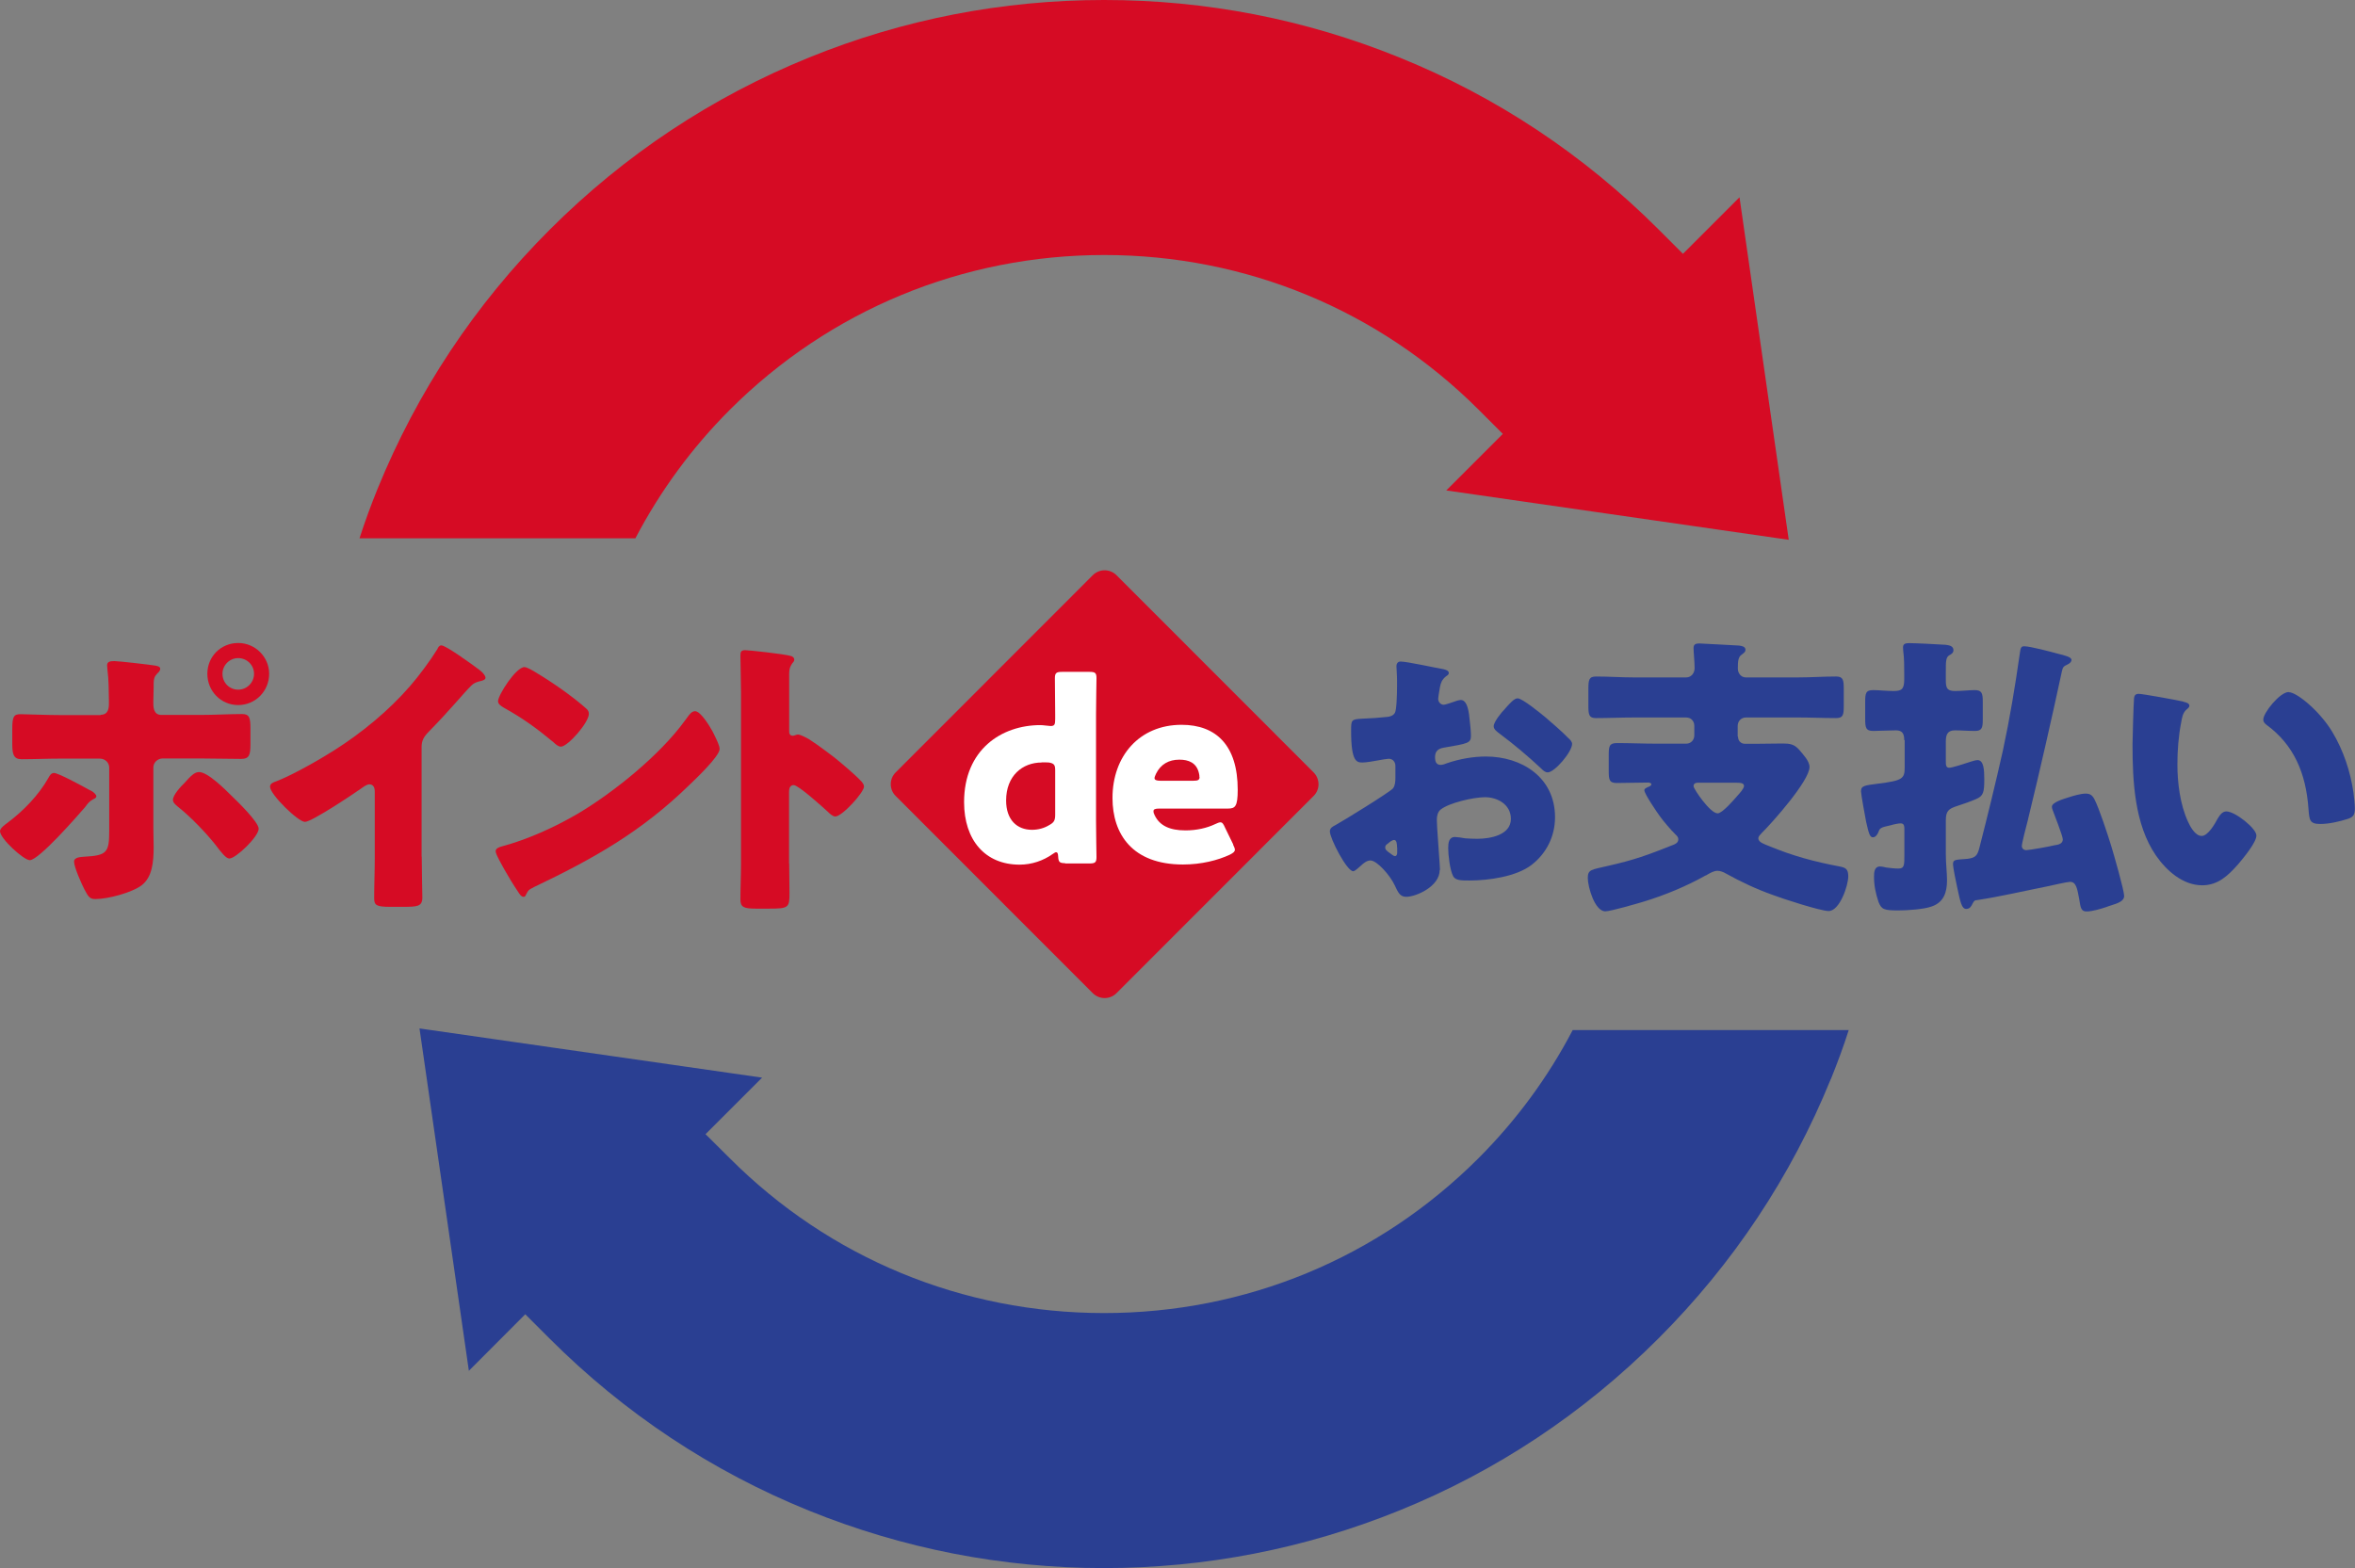 <?xml version="1.0" encoding="UTF-8"?><svg id="_レイヤー_2" xmlns="http://www.w3.org/2000/svg" width="157.41" height="104.84" viewBox="0 0 157.41 104.84"><rect x="0" y="0" width="157.41" height="104.84" fill="#808080" stroke="none"/><defs><style>.cls-1{fill:#2a3f92;}.cls-2{fill:#d60b24;}.cls-3{fill:#fff;}</style></defs><g id="OL"><path class="cls-2" d="M116.27,13.19l-3.78,3.78-1.62-1.62c-5-5-10.83-8.88-17.34-11.51-6.28-2.55-12.92-3.84-19.72-3.84s-13.44,1.29-19.72,3.84c-6.5,2.64-12.34,6.51-17.34,11.51-5,5-8.87,10.84-11.52,17.35-.44,1.08-.84,2.18-1.2,3.29h18.44c1.66-3.17,3.78-6.06,6.32-8.6,6.67-6.66,15.56-10.34,25.02-10.34s18.35,3.68,25.02,10.34l1.62,1.62-3.78,3.78,22.89,3.3-3.29-22.9Z"/><path class="cls-1" d="M122.38,72.14c.43-1.07.84-2.16,1.19-3.27h-18.45c-1.65,3.16-3.77,6.04-6.3,8.57-6.68,6.68-15.56,10.35-25.02,10.35s-18.35-3.67-25.02-10.35l-1.62-1.61,3.78-3.78-22.9-3.29,3.3,22.89,3.77-3.78,1.62,1.62c5,5,10.83,8.87,17.34,11.51,6.28,2.54,12.91,3.84,19.72,3.84s13.44-1.3,19.72-3.84c6.5-2.63,12.34-6.51,17.34-11.51,5-5,8.87-10.83,11.52-17.34Z"/><path class="cls-2" d="M73.04,38.46c.44-.44,1.15-.44,1.59,0l13.17,13.18c.44.44.44,1.15,0,1.58l-13.17,13.18c-.44.44-1.15.44-1.59,0l-13.17-13.18c-.44-.43-.44-1.15,0-1.58l13.17-13.18Z"/><path class="cls-1" d="M96.23,58.17c0,1.1-1.58,1.79-2.24,1.79-.42,0-.55-.31-.77-.78-.31-.66-1.18-1.65-1.62-1.65-.25,0-.48.2-.65.36-.16.14-.39.36-.5.36-.43,0-1.56-2.2-1.56-2.66,0-.23.17-.32.4-.44.48-.26,3.61-2.19,3.82-2.44.14-.18.16-.46.16-.71v-.78c0-.28-.17-.49-.45-.49-.08,0-.54.07-.66.1-.29.05-.81.15-1.08.15-.38,0-.77-.01-.77-2.09,0-.76,0-.8.75-.84.56-.02,1.12-.06,1.68-.12.2-.02.41-.1.5-.28.11-.2.14-1.2.14-1.79v-.34c0-.42-.04-.86-.04-.97,0-.2.1-.32.28-.32.43,0,2.32.42,2.86.51.17.04.36.1.36.26,0,.1-.11.17-.19.22-.29.24-.34.44-.4.71-.08.44-.12.74-.12.79,0,.23.18.4.37.4.1,0,.5-.14.62-.18.15-.06.4-.14.52-.14.33,0,.51.44.58,1.21.04.3.1.88.1,1.18,0,.5-.2.52-1.83.8-.33.06-.57.21-.57.63,0,.28.07.52.38.52.12,0,.33-.07.44-.12.83-.28,1.72-.44,2.58-.44,2.38,0,4.62,1.38,4.62,4.06,0,1.28-.58,2.42-1.56,3.18-1.03.8-2.91,1.05-4.17,1.05-.52,0-.93,0-1.08-.29-.22-.42-.33-1.43-.33-1.87,0-.36.04-.75.46-.75.12,0,.54.06.68.09.23.02.6.03.81.03.84,0,2.24-.24,2.24-1.33,0-.98-.92-1.45-1.73-1.45-.75,0-2.4.37-2.97.83-.19.15-.25.44-.25.67,0,.25.04.86.06,1.1.02.4.15,2.03.15,2.27ZM93.38,56.66c0-.23-.03-.5-.19-.5-.15,0-.33.16-.45.26-.07.05-.15.11-.15.23,0,.15.06.22.41.46.11.09.2.13.23.13.13,0,.16-.13.16-.25v-.34ZM103.29,47.95c.44.38,1.14.98,1.54,1.4.12.1.25.24.25.39,0,.52-1.16,1.9-1.63,1.9-.18,0-.32-.14-.47-.29-.87-.81-1.77-1.57-2.72-2.28-.21-.16-.42-.3-.42-.52,0-.28.53-.94.73-1.13.04-.05.08-.1.12-.14.25-.27.52-.59.75-.59.32,0,1.57,1.03,1.85,1.26Z"/><path class="cls-1" d="M116.17,49.25c0,.28.19.48.47.48h.69c.62,0,1.22-.02,1.83-.02.46,0,.77.04,1.1.42.25.3.69.75.69,1.15,0,.92-2.49,3.72-3.19,4.41-.09.1-.23.22-.23.36,0,.27.41.39.7.51,1.58.66,3.07,1.06,4.73,1.37.4.08.58.17.58.66,0,.63-.58,2.32-1.31,2.32-.54,0-3.1-.83-3.72-1.07-1.1-.39-2.15-.88-3.17-1.45-.13-.08-.36-.17-.54-.17-.23,0-.46.13-.67.25-.06.04-.09.06-.14.07-1.28.72-2.74,1.32-4.12,1.74-.43.13-2.22.65-2.57.65-.71,0-1.17-1.65-1.17-2.23s.26-.55,1.31-.8c1.82-.41,2.68-.73,4.39-1.41.17-.06.35-.16.35-.38,0-.14-.1-.24-.19-.32-.32-.32-.76-.83-1.03-1.2-.19-.26-1.05-1.51-1.05-1.76,0-.1.14-.16.22-.2.1-.04.25-.09.25-.2,0-.09-.17-.11-.23-.11-.69,0-1.39.03-2.08.03-.5,0-.54-.21-.54-.81v-1.05c0-.61.04-.81.56-.81.86,0,1.73.04,2.6.04h2.02c.31,0,.54-.24.54-.56v-.63c0-.32-.22-.56-.54-.56h-3.51c-.85,0-1.68.04-2.53.04-.46,0-.5-.24-.5-.82v-1.11c0-.64.04-.85.52-.85.83,0,1.68.06,2.51.06h3.51c.33,0,.56-.28.56-.62,0-.43-.07-1.05-.07-1.35,0-.26.17-.3.39-.3s2.33.13,2.64.14c.17.02.44.06.44.28,0,.16-.13.23-.27.34-.22.16-.24.44-.24.93,0,.32.24.58.52.58h3.53c.85,0,1.68-.06,2.52-.06.47,0,.51.24.51.83v1.13c0,.6-.04.82-.51.82-.85,0-1.7-.04-2.52-.04h-3.51c-.31,0-.55.24-.55.56v.71ZM113.55,52.33c-.18,0-.35.02-.35.24,0,.17,1.1,1.81,1.61,1.81.31,0,1.1-.92,1.34-1.2.13-.14.42-.46.42-.63,0-.2-.22-.22-.6-.22h-2.42Z"/><path class="cls-1" d="M127.28,49.49c0-.4-.1-.66-.55-.66-.5,0-1.15.04-1.52.04-.5,0-.54-.22-.54-.82v-1.08c0-.62.03-.83.54-.83.39,0,.87.06,1.36.06.54,0,.71-.12.71-.79v-.28c0-.56,0-1.14-.07-1.64-.01-.15-.01-.18-.01-.22,0-.27.25-.27.44-.27.38,0,1.81.07,2.41.11.27.03.52.1.52.36,0,.2-.17.28-.31.36-.2.15-.2.42-.2,1.09v.52c0,.5.04.76.6.76.48,0,.96-.06,1.33-.06.48,0,.54.21.54.78v1.19c0,.55-.06.76-.52.76s-.91-.04-1.35-.04c-.49,0-.6.3-.6.74v1.29c0,.28,0,.47.23.47.19,0,.94-.24,1.42-.4.18-.06.37-.11.47-.11.42,0,.45.67.45,1.27,0,.87-.05,1.13-.56,1.34-.39.17-.78.3-1.26.46-.56.18-.75.33-.75.96v2.24c0,.67.08,1.24.08,1.76,0,.82-.22,1.47-1.01,1.75-.52.2-1.68.27-2.24.27-.96,0-1.13-.06-1.33-.57-.19-.58-.3-1.08-.3-1.69,0-.3.03-.68.4-.68.1,0,.31.04.41.07.23.03.55.07.81.07.41,0,.41-.2.41-.96v-1.58c0-.3,0-.48-.26-.48-.14,0-.48.07-.63.12-.75.16-.75.2-.86.5-.07.14-.18.31-.35.31-.19,0-.27-.18-.46-1.05-.07-.36-.34-1.83-.34-2.03,0-.38.29-.39,1.1-.5,1.7-.21,1.82-.34,1.82-1.11v-1.81ZM135.55,54.81c-.08.28-.41,1.58-.41,1.75s.13.28.3.28c.2,0,1.6-.25,1.9-.33.23-.03.54-.09.54-.39,0-.22-.58-1.69-.69-1.99-.02-.06-.04-.14-.04-.19,0-.3.77-.52,1.15-.64.3-.1.8-.24,1.1-.24s.44.1.59.37c.33.64.89,2.37,1.12,3.11.16.52.87,2.99.87,3.36s-.46.5-.89.64c-.1.03-.2.06-.29.1-.36.12-.95.3-1.33.3s-.4-.26-.49-.8c-.14-.78-.22-1.18-.62-1.18-.18,0-1.23.24-1.51.3-1.56.31-3.12.68-4.7.92-.17.01-.19.04-.3.23-.07.15-.17.36-.42.36-.31,0-.39-.42-.62-1.49-.06-.26-.27-1.29-.27-1.49,0-.34.15-.3.98-.37.54-.07.66-.24.79-.76.55-2.14,1.08-4.31,1.57-6.5.46-2.14.81-4.26,1.12-6.43.06-.44.09-.52.31-.52.39,0,1.82.38,2.25.5.46.11.9.22.9.41,0,.17-.18.26-.29.32-.25.11-.29.18-.35.44-.69,3.2-1.45,6.56-2.27,9.92Z"/><path class="cls-1" d="M145.94,46.92c.19.04.4.1.4.27,0,.08-.06.14-.19.25-.25.2-.31.57-.36.87-.18.92-.25,1.87-.25,2.79,0,1.26.18,2.68.7,3.82.15.34.49.97.92.97s.89-.82,1.06-1.14c.14-.23.31-.5.59-.5.59,0,2.01,1.14,2.01,1.61s-.89,1.53-1.21,1.91c-.67.76-1.35,1.42-2.41,1.42-1.29,0-2.39-.97-3.1-2-1.43-2.08-1.56-4.97-1.56-7.43,0-.38.07-2.78.1-3.06.02-.22.11-.31.32-.31.26,0,2.51.41,2.99.52ZM152.99,46.28c.52,0,2.05,1.24,2.9,2.65.75,1.25,1.21,2.64,1.42,4.08.04.31.09.79.09,1.03,0,.41-.09.59-.47.71-.56.18-1.26.34-1.84.34-.72,0-.73-.26-.79-1.02-.17-2.38-.98-4.28-2.82-5.62-.12-.1-.2-.19-.2-.34,0-.46,1.12-1.84,1.69-1.84Z"/><path class="cls-2" d="M6.06,52.85c.21.11.38.28.38.39,0,.1-.12.16-.2.19-.3.17-.36.28-.55.53-.51.59-3.09,3.55-3.7,3.55-.4,0-1.99-1.44-1.99-1.94,0-.2.34-.44.49-.55,1.07-.8,2.09-1.85,2.74-3,.08-.15.18-.34.38-.34.27,0,1.71.77,2.45,1.18ZM6.72,47.79c.52,0,.56-.44.56-.75v-.19c-.02-.78,0-1.3-.1-2.1,0-.08-.02-.18-.02-.27,0-.24.2-.28.48-.28.3,0,2.37.24,2.73.3.12.02.34.06.34.21,0,.14-.12.25-.2.32-.19.2-.24.38-.24.66v.26c0,.3-.02.6-.02.91v.19c0,.32.06.75.54.75h2.57c.91,0,2.07-.06,2.82-.06.49,0,.56.24.56.98v1.02c0,.73-.07,1-.63,1-.92,0-1.83-.03-2.75-.03h-2.49c-.33,0-.62.27-.62.6v4.07c0,.4.02.81.02,1.23,0,1.05-.1,2.03-.79,2.57-.65.5-2.26.93-3.1.93-.36,0-.46-.11-.75-.67-.18-.35-.68-1.47-.68-1.83,0-.3.44-.31.66-.33,1.55-.08,1.69-.28,1.69-1.75v-4.21c0-.33-.28-.6-.62-.6h-2.64c-.88,0-1.73.04-2.6.04-.54,0-.62-.35-.62-1.03v-.98c0-.84.1-1,.55-1,.27,0,1.79.06,2.67.06h2.7ZM15.47,53.2c.38.36,1.82,1.76,1.82,2.21,0,.52-1.52,1.99-1.96,1.99-.22,0-.52-.38-.93-.92-.6-.76-1.63-1.85-2.53-2.56-.14-.12-.31-.26-.31-.44,0-.33.52-.89.76-1.12.44-.49.68-.74.99-.74.58,0,1.75,1.17,2.17,1.59ZM17.99,45.05c0,1.16-.92,2.09-2.07,2.09s-2.06-.93-2.06-2.09.91-2.06,2.06-2.06,2.07.94,2.07,2.06ZM14.87,45.05c0,.6.47,1.06,1.05,1.06s1.06-.47,1.06-1.06-.48-1.05-1.06-1.05-1.05.48-1.05,1.05Z"/><path class="cls-2" d="M28.19,57.28c0,.54.02,1.07.02,1.6,0,.37.02.75.02,1.12,0,.62-.34.63-1.34.63h-.81c-.93,0-1.07-.11-1.07-.58,0-.89.04-1.79.04-2.68v-4.43c0-.3-.1-.5-.37-.5-.17,0-.43.2-.57.3-.54.38-3.28,2.21-3.73,2.21s-2.33-1.83-2.33-2.35c0-.22.23-.3.41-.36,1.05-.4,2.9-1.45,3.87-2.07,1.82-1.15,3.66-2.66,5.07-4.29.58-.66,1.38-1.74,1.84-2.49.04-.11.12-.24.26-.24.3,0,1.97,1.21,2.56,1.65.23.18.39.38.39.51s-.14.17-.26.21c-.28.06-.49.12-.71.34-.48.47-1.36,1.57-2.84,3.08-.32.33-.46.58-.46,1.01v7.32Z"/><path class="cls-2" d="M47.64,48.93c.04.05.06.14.11.22.15.3.35.71.35.93,0,.48-1.61,2.01-2.03,2.41-3.2,3.12-6.4,4.92-10.38,6.82-.4.2-.38.23-.54.52-.02.07-.07.13-.15.13-.16,0-.28-.19-.36-.32-.34-.5-.65-1.02-.94-1.53-.13-.25-.57-.98-.57-1.2,0-.18.22-.27.38-.31,1.77-.48,3.5-1.26,5.1-2.19,2.44-1.45,5.51-3.94,7.17-6.23.04-.05.08-.1.12-.16.18-.26.34-.47.56-.47.39,0,1.02,1.08,1.19,1.39ZM35.67,44.87c1.61.96,2.85,1.91,3.51,2.5.12.1.18.21.18.36,0,.58-1.41,2.19-1.87,2.19-.18,0-.38-.18-.5-.3-1.15-.95-2.03-1.59-3.34-2.32-.16-.1-.36-.22-.36-.42,0-.4,1.19-2.28,1.77-2.28.09,0,.34.11.61.27Z"/><path class="cls-2" d="M52.75,57.73c0,.66.02,1.32.02,1.99,0,.96-.06,1.03-1.35,1.03h-.91c-.79,0-1.02-.1-1.02-.61,0-.8.04-1.57.04-2.36v-11.48c0-.81-.04-1.85-.04-2.46,0-.25.04-.37.32-.37.24,0,2.58.25,3.06.39.12.03.22.12.22.24,0,.1-.06.17-.12.23-.1.15-.22.3-.22.72v3.86c0,.1.02.28.24.28.12,0,.24-.08.34-.08.16,0,.42.14.74.31.63.4,1.45,1.04,1.71,1.23.49.4,1.39,1.15,1.82,1.62.07.09.15.2.15.32,0,.39-1.46,2-1.92,2-.17,0-.38-.2-.49-.31-.35-.32-1.97-1.79-2.29-1.79-.28,0-.31.28-.31.48v4.77Z"/><path class="cls-3" d="M71.19,57.71c-.36,0-.44-.07-.46-.43-.01-.23-.05-.3-.14-.3-.05,0-.11.04-.23.12-.62.44-1.39.71-2.21.71-2.3,0-3.71-1.64-3.71-4.18,0-3.52,2.51-5.15,5.1-5.15.18,0,.57.06.68.06.27,0,.31-.1.31-.47v-.31c0-.68-.02-2.3-.02-2.42,0-.35.1-.42.48-.42h1.83c.38,0,.47.07.47.42,0,.12-.03,1.73-.03,2.42v7.14c0,.67.03,2.29.03,2.4,0,.36-.09.43-.47.43h-1.63ZM69.63,50.98c-1.29,0-2.38.89-2.38,2.54,0,1.3.73,1.96,1.73,1.96.42,0,.82-.11,1.16-.32.31-.17.39-.31.39-.69v-2.98c0-.35-.08-.45-.42-.51-.15-.01-.32-.01-.49-.01Z"/><path class="cls-3" d="M82.42,56.47c.07.14.12.26.12.34,0,.13-.1.21-.33.33-.81.38-1.91.66-3.14.66-3.39,0-4.71-2.04-4.71-4.45,0-2.79,1.79-4.89,4.62-4.89,2.31,0,3.75,1.38,3.75,4.34,0,1.13-.17,1.26-.66,1.26h-4.59c-.27,0-.38.05-.38.17,0,.09.02.17.08.28.33.69,1,1.01,2.06,1.01.74,0,1.44-.16,1.98-.42.15-.07.27-.12.35-.12.13,0,.2.1.31.35l.55,1.13ZM80.17,51.95c0-.08,0-.14-.03-.25-.16-.71-.7-.91-1.31-.91-.71,0-1.25.31-1.56.94-.06.14-.1.22-.1.3,0,.11.12.17.39.17h2.21c.3,0,.41-.05.41-.25Z"/></g></svg>